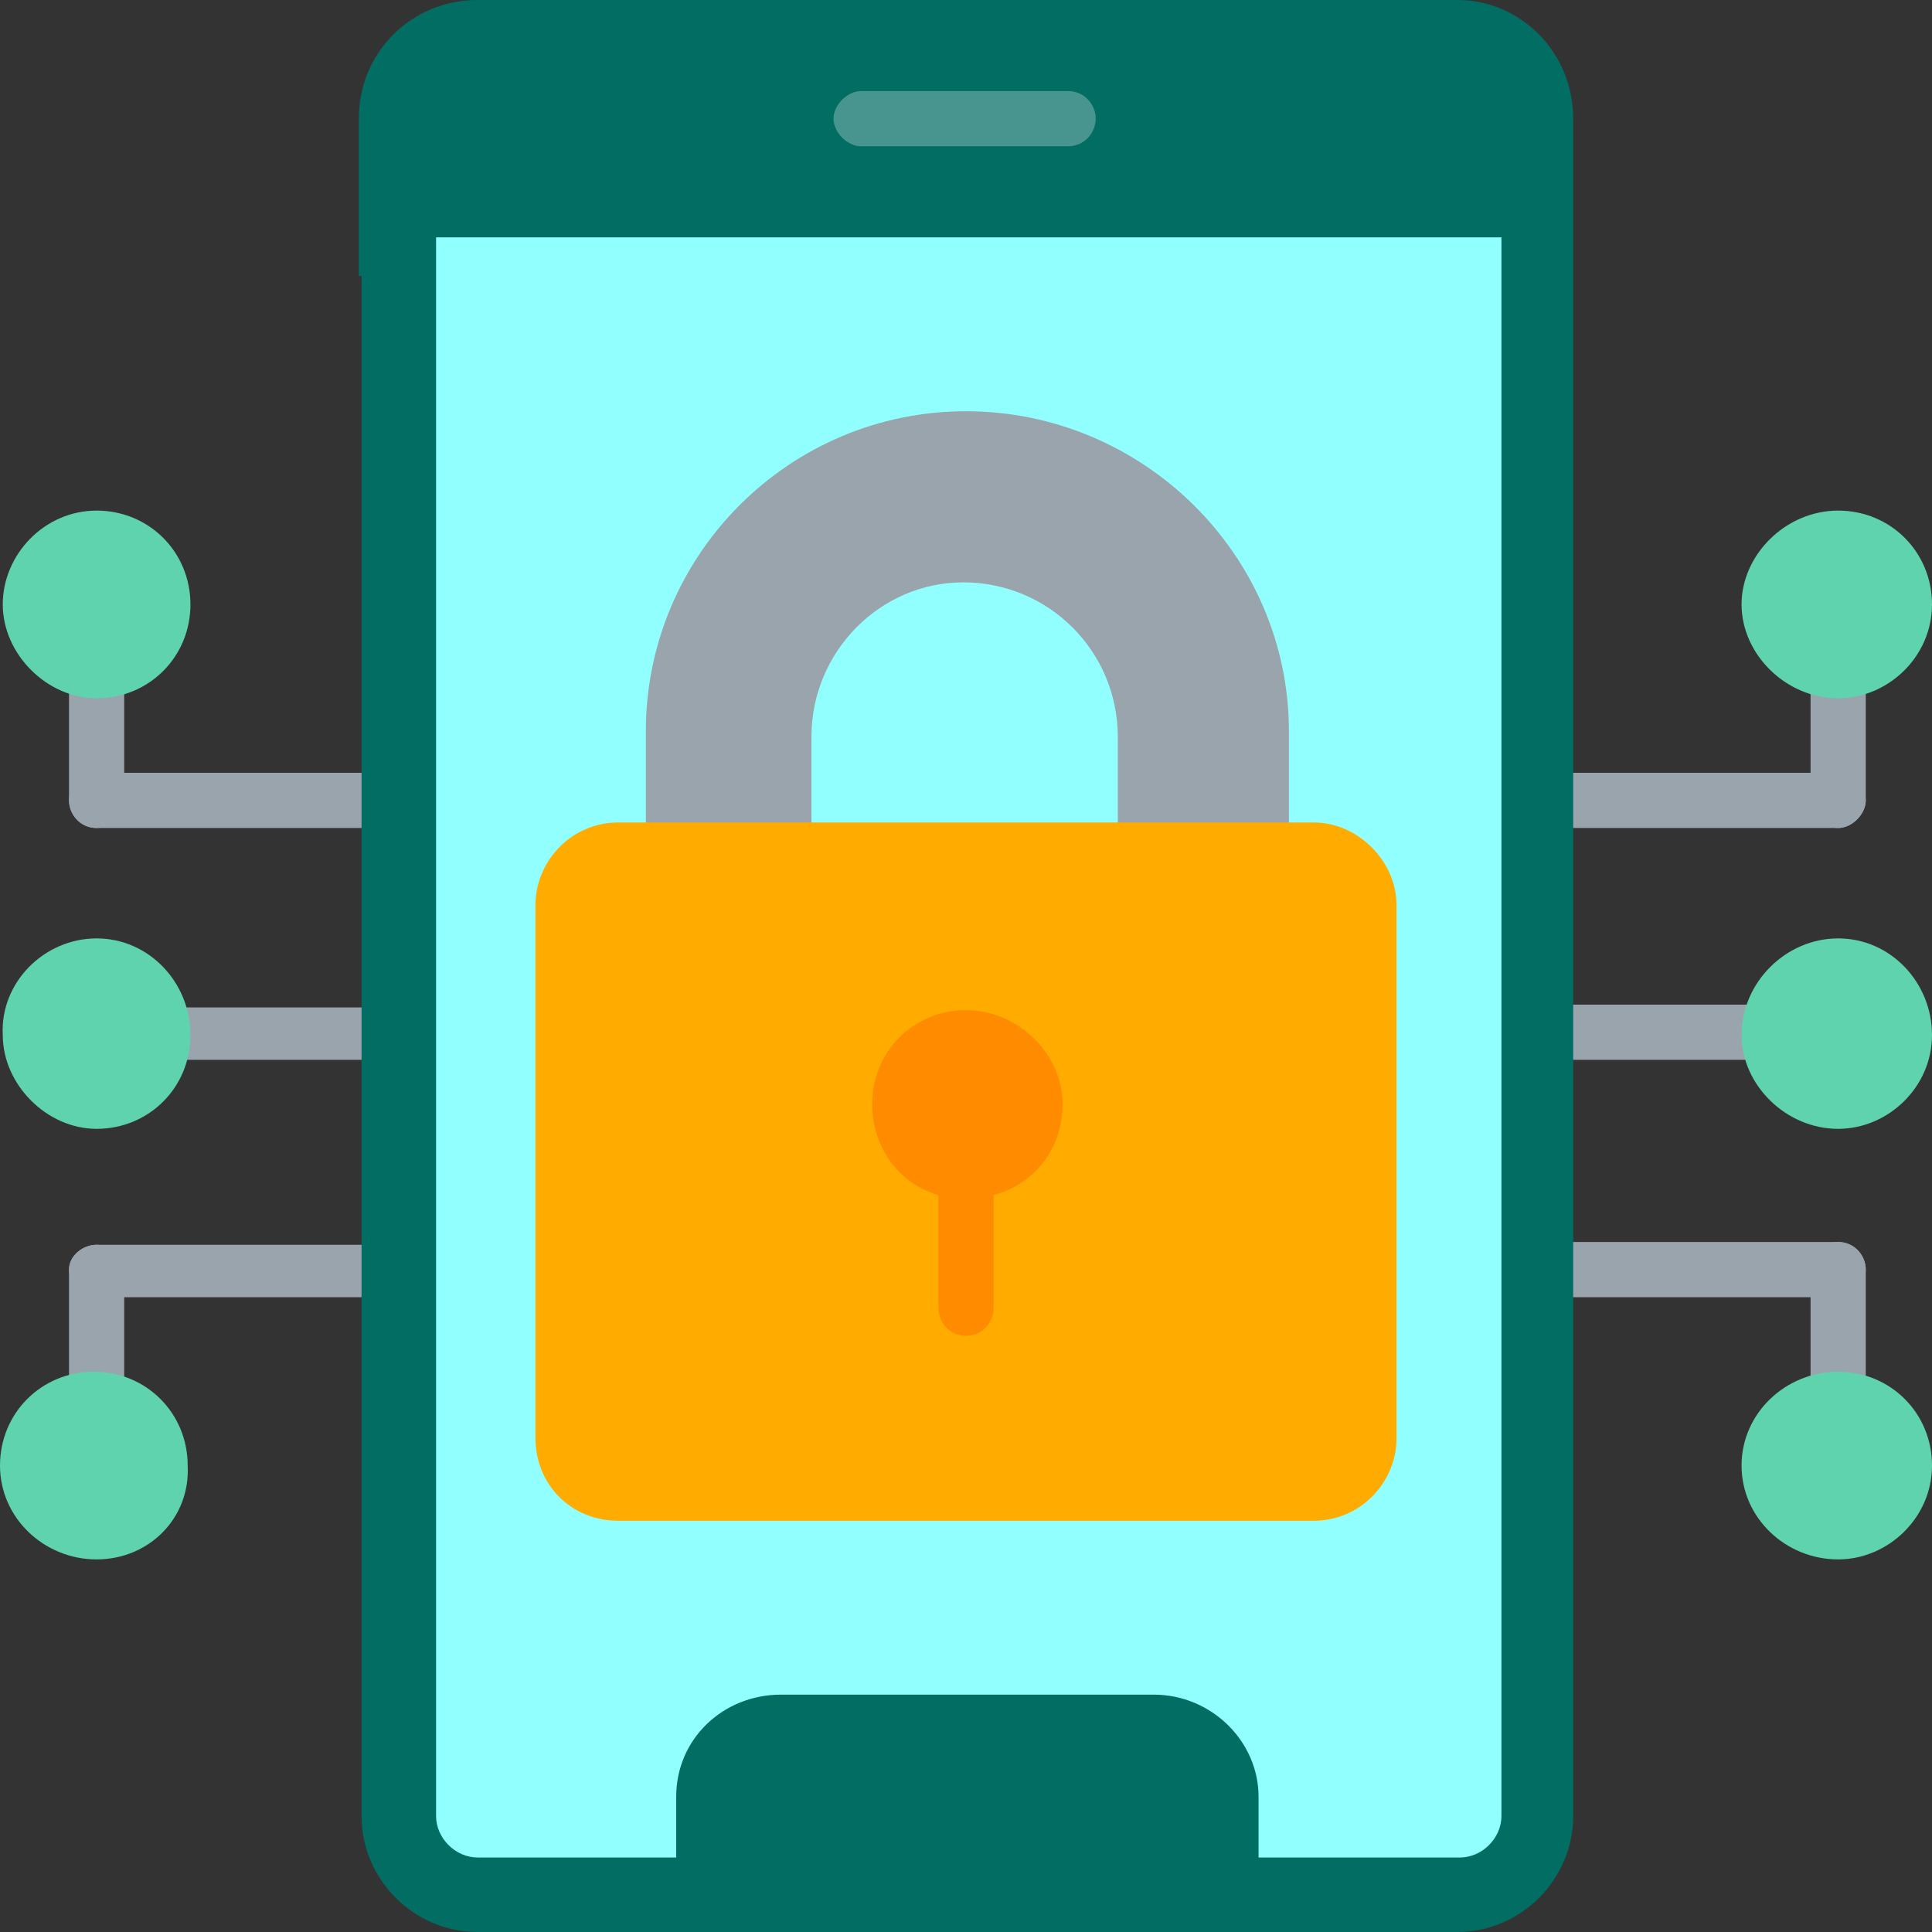 <?xml version="1.0" encoding="utf-8"?>
<!-- Generator: Adobe Illustrator 26.5.0, SVG Export Plug-In . SVG Version: 6.00 Build 0)  -->
<svg version="1.1"
	 id="Layer_1" image-rendering="optimizeQuality" shape-rendering="geometricPrecision" text-rendering="geometricPrecision"
	 xmlns="http://www.w3.org/2000/svg" xmlns:xlink="http://www.w3.org/1999/xlink" x="0px" y="0px" width="70px" height="70px"
	 viewBox="0 0 70 70" style="enable-background:new 0 0 70 70;" xml:space="preserve">
<rect x="0" y="0" width="70" height="70" fill="#333333" stroke="none"/>
<style type="text/css">
	.st0{fill-rule:evenodd;clip-rule:evenodd;fill:#99A4AC;}
	.st1{fill-rule:evenodd;clip-rule:evenodd;fill:#026D63;}
	.st2{fill-rule:evenodd;clip-rule:evenodd;fill:#92FFFF;}
	.st3{fill-rule:evenodd;clip-rule:evenodd;fill:#47958E;}
	.st4{fill-rule:evenodd;clip-rule:evenodd;fill:#FFAB00;}
	.st5{fill-rule:evenodd;clip-rule:evenodd;fill:#FF8B00;}
	.st6{fill-rule:evenodd;clip-rule:evenodd;fill:#5FD3AE;}
</style>
<g id="Layer_x0020_1">
	<g id="_644511752">
		<g>
			<path class="st0" d="M14.5,38.4H5.9c-0.5,0-1-0.5-1-1c0-0.6,0.5-0.9,1-0.9h8.6c0.6,0,1,0.5,1,1C15.5,38.1,15,38.4,14.5,38.4z"/>
			<path class="st0" d="M14.5,30h-11c-0.6,0-1-0.5-1-1c0-0.6,0.5-1,1-1h11c0.6,0,1,0.5,1,1C15.5,29.6,15,30,14.5,30z"/>
			<path class="st0" d="M14.5,47h-11c-0.6,0-1-0.5-1-1s0.5-0.9,1-0.9h11c0.6,0,1,0.5,1,1C15.5,46.5,15,47,14.5,47z"/>
			<path class="st0" d="M64.1,38.4h-8.5c-0.6,0-1-0.5-1-1c0-0.6,0.5-1,1-1h8.5c0.6,0,1,0.5,1,1C65.1,38,64.7,38.4,64.1,38.4z"/>
			<path class="st0" d="M66.6,30h-11c-0.6,0-1-0.5-1-1c0-0.6,0.5-1,1-1h11c0.6,0,1,0.5,1,1C67.6,29.5,67.1,30,66.6,30z"/>
			<path class="st0" d="M66.6,30c-0.6,0-1-0.5-1-1v-4.7c0-0.6,0.5-1,1-1c0.6,0,1,0.5,1,1V29C67.6,29.5,67.1,30,66.6,30z"/>
			<path class="st0" d="M66.6,47h-11c-0.6,0-1-0.5-1-1s0.5-1,1-1h11c0.6,0,1,0.5,1,1S67.1,47,66.6,47z"/>
			<path class="st0" d="M66.6,51.7c-0.6,0-1-0.5-1-1v-4.7c0-0.6,0.5-1,1-1c0.6,0,1,0.5,1,1v4.7C67.6,51.2,67.1,51.7,66.6,51.7z"/>
		</g>
		<g>
			<path class="st1" d="M13,10V4.3C13,1.9,14.9,0,17.3,0h35.5c2.3,0,4.2,1.9,4.2,4.3V10v55.8c0,2.3-1.9,4.2-4.2,4.2
				c-12.3,0-23.2,0-35.5,0c-2.3,0-4.2-1.9-4.2-4.2V10z"/>
			<path class="st2" d="M54.2,8.6H15.8v57.2c0,0.8,0.7,1.5,1.5,1.5h7.2v-2.2c0-2.1,1.7-3.7,3.8-3.7h13.5c2.1,0,3.8,1.7,3.8,3.7v2.2
				h7.3c0.8,0,1.5-0.7,1.5-1.5V8.6z"/>
			<path class="st3" d="M38.7,5.3h-7.5c-0.5,0-1-0.5-1-1s0.5-1,1-1h7.5c0.6,0,1,0.5,1,1S39.3,5.3,38.7,5.3z"/>
		</g>
		<path class="st0" d="M41.5,31.8c-0.6,0-1-0.5-1-1v-4.1c0-3.1-2.5-5.6-5.6-5.6c-3,0-5.5,2.5-5.5,5.6v4.1c0,0.6-0.5,1-1,1
			c-0.5,0-0.9-0.3-1-0.7h-2.1c-0.1,0.4-0.5,0.7-1,0.7c-0.6,0-0.9-0.5-0.9-1v-4.3c0-6.4,5.2-11.6,11.6-11.6c6.4,0,11.7,5.2,11.7,11.6
			v4.3c0,0.6-0.5,1-1,1s-0.9-0.4-1-0.9h-2.2C42.5,31.5,42,31.8,41.5,31.8z"/>
		<path class="st4" d="M47.6,55.1H22.4c-1.7,0-3-1.3-3-3V32.8c0-1.6,1.3-3,3-3h25.2c1.6,0,3,1.4,3,3v19.3
			C50.6,53.7,49.3,55.1,47.6,55.1z"/>
		<path class="st5" d="M35,48.4c-0.6,0-1-0.5-1-1v-4.1c-1.4-0.4-2.4-1.7-2.4-3.3c0-1.9,1.5-3.4,3.4-3.4c1.9,0,3.5,1.6,3.5,3.4
			c0,1.6-1,2.9-2.5,3.3v4.1C36,47.9,35.6,48.4,35,48.4z"/>
		<path class="st0" d="M3.5,30c-0.6,0-1-0.5-1-1v-4.7c0-0.6,0.5-1,1-1s1,0.5,1,1V29C4.5,29.5,4,30,3.5,30z"/>
		<path class="st0" d="M3.5,51.7c-0.6,0-1-0.5-1-1v-4.7c0-0.5,0.5-0.9,1-0.9s1,0.5,1,1v4.6C4.5,51.2,4,51.7,3.5,51.7z"/>
		<path class="st6" d="M3.5,25.3c-1.8,0-3.4-1.6-3.4-3.4c0-1.8,1.5-3.4,3.4-3.4c1.9,0,3.4,1.5,3.4,3.4C6.9,23.8,5.4,25.3,3.5,25.3z"
			/>
		<path class="st6" d="M3.5,40.9c-1.8,0-3.4-1.6-3.4-3.4C0,35.6,1.6,34,3.5,34c1.9,0,3.4,1.6,3.4,3.5C6.9,39.4,5.4,40.9,3.5,40.9z"
			/>
		<path class="st6" d="M3.5,56.5C1.6,56.5,0,55,0,53.1c0-1.9,1.5-3.4,3.4-3.4s3.4,1.5,3.4,3.4C6.9,55,5.4,56.5,3.5,56.5z"/>
		<path class="st6" d="M66.6,25.3c-1.9,0-3.5-1.6-3.5-3.4c0-1.8,1.6-3.4,3.5-3.4c1.9,0,3.4,1.5,3.4,3.4C70,23.8,68.4,25.3,66.6,25.3
			z"/>
		<path class="st6" d="M66.6,40.9c-1.9,0-3.5-1.6-3.5-3.4c0-1.9,1.6-3.5,3.5-3.5c1.9,0,3.4,1.6,3.4,3.5C70,39.4,68.4,40.9,66.6,40.9
			z"/>
		<path class="st6" d="M66.6,56.5c-1.9,0-3.5-1.5-3.5-3.4c0-1.9,1.6-3.4,3.5-3.4c1.9,0,3.4,1.5,3.4,3.4C70,55,68.4,56.5,66.6,56.5z"
			/>
	</g>
</g>
</svg>
